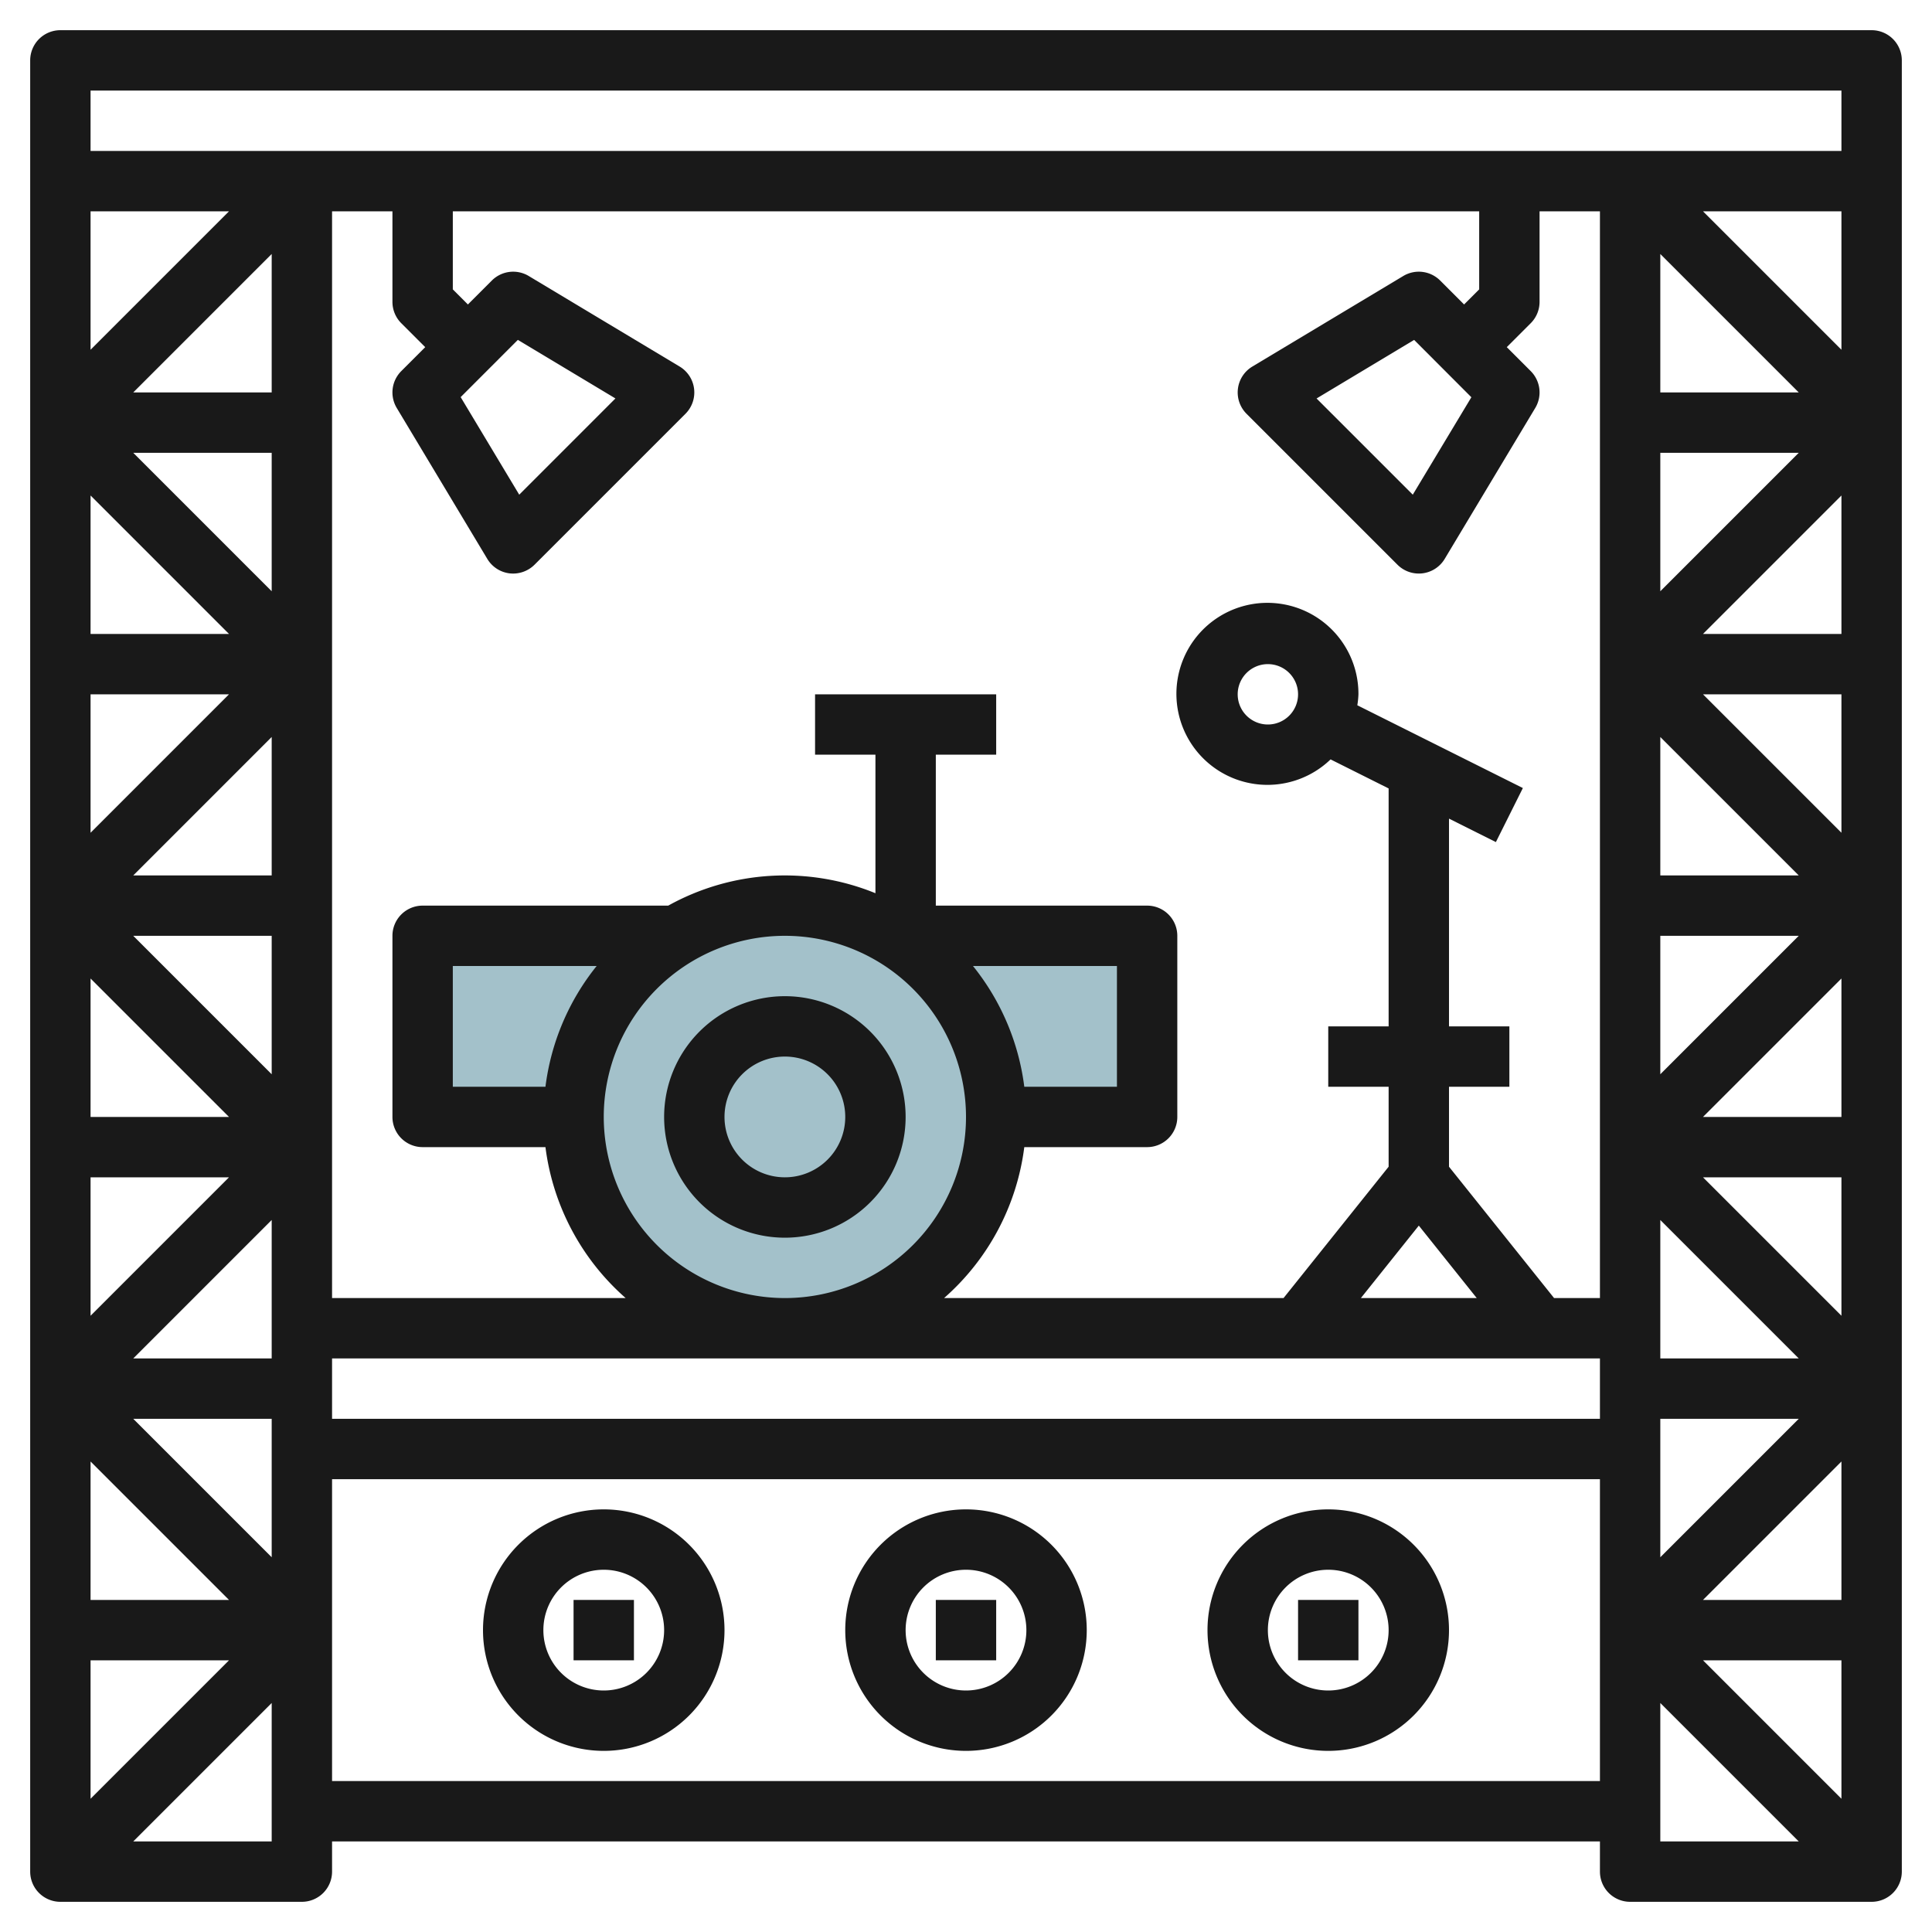 <svg id="Layer_3" height="512" viewBox="0 0 64 64" width="512" xmlns="http://www.w3.org/2000/svg" data-name="Layer 3"><circle cx="26" cy="37" fill="#a3c1ca" r="7"/><path d="m22.408 31h-8.408v6h5a6.989 6.989 0 0 1 3.408-6z" fill="#a3c1ca"/><path d="m29.592 31a6.989 6.989 0 0 1 3.408 6h5v-6z" fill="#a3c1ca"/><g fill="#191919"><path d="m62 1h-60a1 1 0 0 0 -1 1v60a1 1 0 0 0 1 1h8a1 1 0 0 0 1-1v-1h42v1a1 1 0 0 0 1 1h8a1 1 0 0 0 1-1v-60a1 1 0 0 0 -1-1zm-5.586 54h4.586v4.586zm-43.121-44.293.793.793-.793.793a1 1 0 0 0 -.15 1.222l3 5a1 1 0 0 0 .735.478 1.008 1.008 0 0 0 .829-.286l5-5a1 1 0 0 0 -.192-1.564l-5-3a1 1 0 0 0 -1.222.15l-.793.793-.5-.5v-2.586h34v2.586l-.5.5-.793-.793a1 1 0 0 0 -1.222-.15l-5 3a1 1 0 0 0 -.192 1.564l5 5a1 1 0 0 0 1.564-.192l3-5a1 1 0 0 0 -.15-1.222l-.793-.793.793-.793a1 1 0 0 0 .293-.707v-3h2v36h-1.519l-3.481-4.351v-2.649h2v-2h-2v-6.882l1.553.777.894-1.79-5.484-2.742a2.9 2.9 0 0 0 .037-.363 3.015 3.015 0 1 0 -.923 2.156l1.923.962v7.882h-2v2h2v2.649l-3.481 4.351h-11.245a7.99 7.99 0 0 0 2.657-5h4.069a1 1 0 0 0 1-1v-6a1 1 0 0 0 -1-1h-7v-5h2v-2h-6v2h2v4.589a7.952 7.952 0 0 0 -6.864.411h-8.136a1 1 0 0 0 -1 1v6a1 1 0 0 0 1 1h4.069a7.99 7.99 0 0 0 2.657 5h-9.726v-36h2v3a1 1 0 0 0 .293.707zm3.862.552 3.232 1.94-3.187 3.188-1.94-3.232zm31.586 1.9-1.941 3.228-3.187-3.187 3.232-1.94zm6.259 31.841v-4.586l4.586 4.586zm4.586 2-4.586 4.586v-4.586zm-4.586-16h4.586l-4.586 4.586zm0-2v-4.586l4.586 4.586zm0-14h4.586l-4.586 4.586zm0-2v-4.586l4.586 4.586zm-8 27.6 1.919 2.4h-3.838zm-4-17.6a1 1 0 1 1 -1-1 1 1 0 0 1 1 1zm-23 14a6 6 0 1 1 6 6 6.006 6.006 0 0 1 -6-6zm-1.931-1h-3.069v-4h4.765a7.962 7.962 0 0 0 -1.696 4zm15.862 0a7.962 7.962 0 0 0 -1.7-4h4.769v4zm-29.517 9 4.586-4.586v4.586zm4.586 2v4.586l-4.586-4.586zm0-34h-4.586l4.586-4.586zm0 2v4.586l-4.586-4.586zm0 14h-4.586l4.586-4.586zm0 2v4.586l-4.586-4.586zm-6-19.414v-4.586h4.586zm4.586 9.414h-4.586v-4.586zm-4.586 2h4.586l-4.586 4.586zm4.586 14h-4.586v-4.586zm-4.586 2h4.586l-4.586 4.586zm4.586 14h-4.586v-4.586zm-4.586 2h4.586l-4.586 4.586zm8-10h42v2h-42zm50 8h-4.586l4.586-4.586zm-4.586-14h4.586v4.586zm4.586-2h-4.586l4.586-4.586zm-4.586-14h4.586v4.586zm4.586-2h-4.586l4.586-4.586zm-4.586-14h4.586v4.586zm4.586-4v2h-58v-2zm-56.586 58 4.586-4.586v4.586zm6.586-2v-10h42v10zm44-2.586 4.586 4.586h-4.586z"/><path d="m26 33a4 4 0 1 0 4 4 4 4 0 0 0 -4-4zm0 6a2 2 0 1 1 2-2 2 2 0 0 1 -2 2z"/><path d="m20 50a4 4 0 1 0 4 4 4 4 0 0 0 -4-4zm0 6a2 2 0 1 1 2-2 2 2 0 0 1 -2 2z"/><path d="m32 50a4 4 0 1 0 4 4 4 4 0 0 0 -4-4zm0 6a2 2 0 1 1 2-2 2 2 0 0 1 -2 2z"/><path d="m44 50a4 4 0 1 0 4 4 4 4 0 0 0 -4-4zm0 6a2 2 0 1 1 2-2 2 2 0 0 1 -2 2z"/><path d="m19 53h2v2h-2z"/><path d="m31 53h2v2h-2z"/><path d="m43 53h2v2h-2z"/></g></svg>